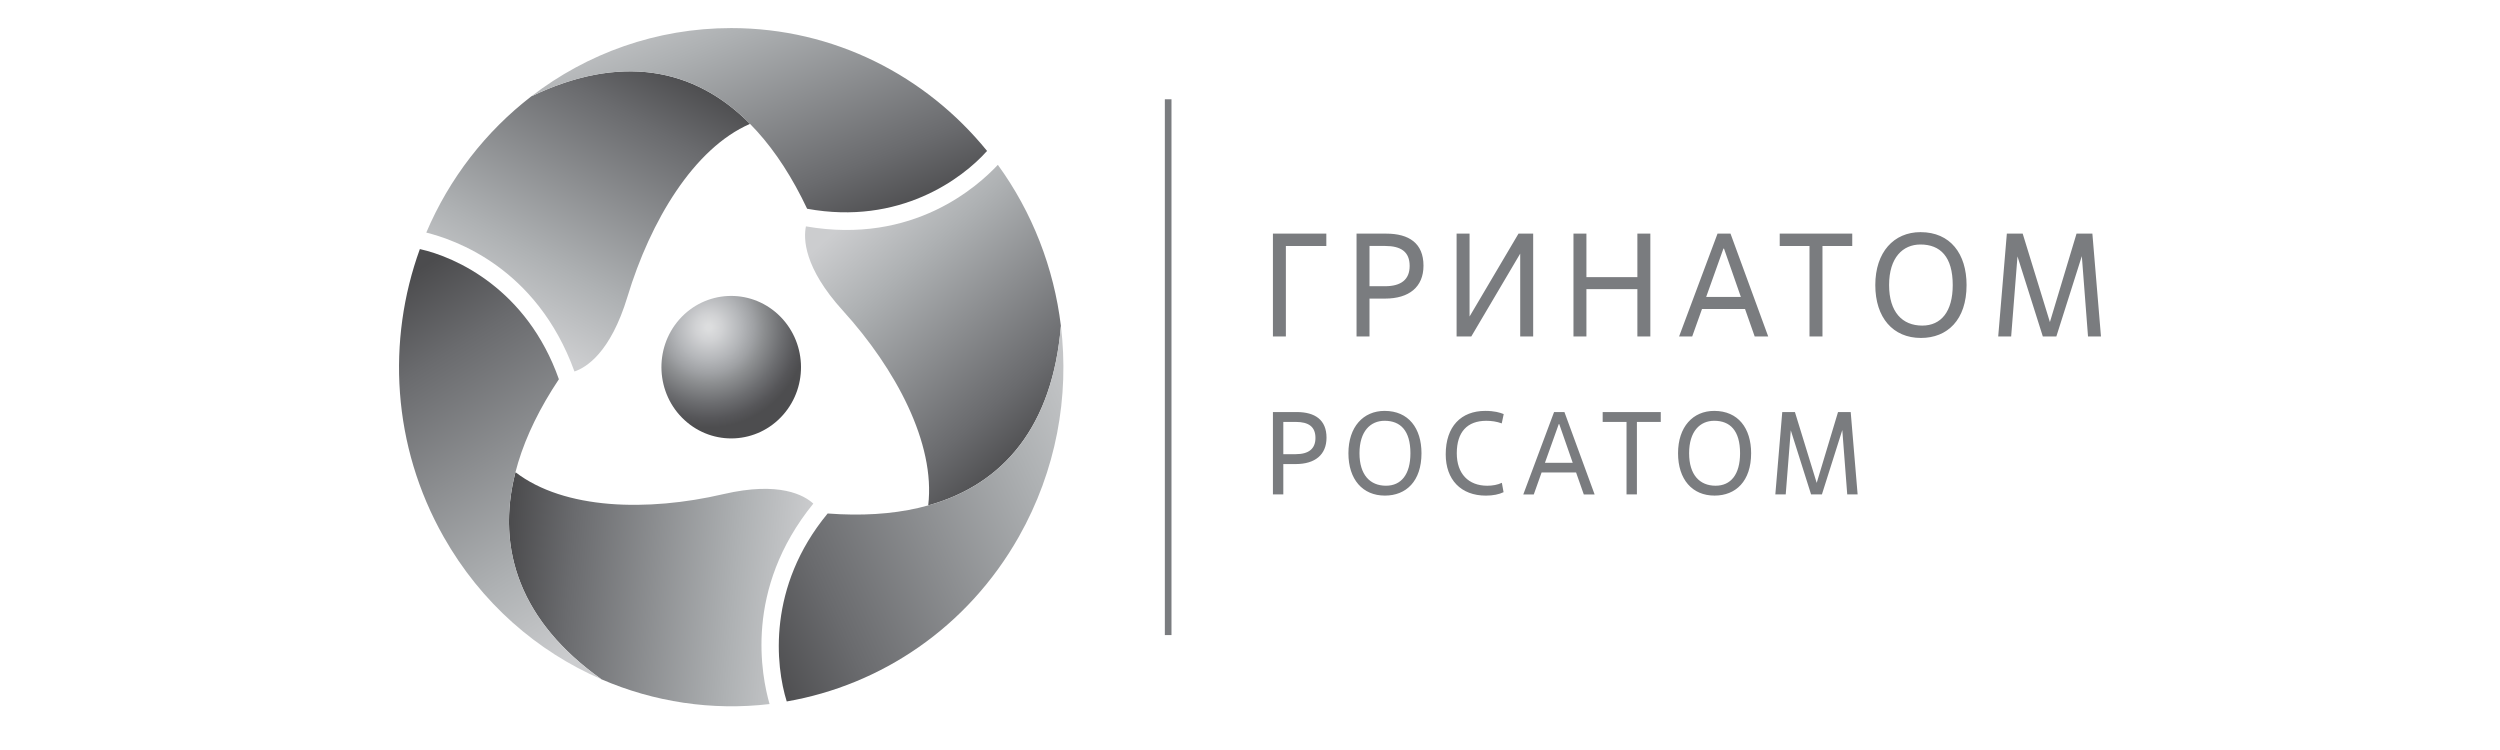 <svg width="160" height="48" viewBox="0 0 160 48" fill="none" xmlns="http://www.w3.org/2000/svg">
<g clip-path="url(#clip0_3001_1145)">
<path d="M50.115 26.555C48.462 28.424 45.639 28.571 43.808 26.884C41.976 25.198 41.829 22.313 43.479 20.443C45.132 18.574 47.957 18.428 49.788 20.114C51.62 21.803 51.767 24.685 50.115 26.555Z" fill="url(#paint0_radial_3001_1145)"/>
<path d="M34.011 6.161C31.09 8.411 28.754 11.414 27.282 14.885C29.049 15.329 34.339 17.087 36.766 23.775C37.496 23.532 39.069 22.596 40.16 18.983C41.624 14.144 44.401 9.49 48.002 7.927C44.41 4.301 39.678 3.446 34.011 6.161Z" fill="url(#paint1_linear_3001_1145)"/>
<path d="M63.172 9.66C59.273 4.857 53.386 1.797 46.799 1.797C41.999 1.797 37.569 3.422 34.011 6.161C41.879 2.393 47.944 5.501 51.656 13.36C57.571 14.442 61.587 11.438 63.172 9.66Z" fill="url(#paint2_linear_3001_1145)"/>
<path d="M38.486 43.472C41.855 44.931 45.571 45.495 49.252 45.06C48.746 43.276 47.591 37.721 52.052 32.231C51.481 31.707 49.901 30.784 46.289 31.626C41.453 32.752 36.116 32.623 32.99 30.221C31.708 35.208 33.349 39.818 38.486 43.472Z" fill="url(#paint3_linear_3001_1145)"/>
<path d="M26.873 15.941H26.871C24.747 21.789 25.095 28.525 28.389 34.349C30.789 38.593 34.382 41.696 38.486 43.472C31.355 38.4 30.96 31.484 35.769 24.271C33.729 18.502 29.172 16.451 26.873 15.941Z" fill="url(#paint4_linear_3001_1145)"/>
<path d="M67.898 20.861C67.451 17.153 66.071 13.588 63.862 10.55C62.602 11.89 58.466 15.687 51.58 14.488C51.421 15.255 51.428 17.114 53.948 19.886C57.32 23.599 59.881 28.381 59.405 32.347C64.277 30.984 67.367 27.228 67.898 20.861Z" fill="url(#paint5_linear_3001_1145)"/>
<path d="M50.351 44.893C56.375 43.849 61.913 40.172 65.207 34.349C67.607 30.104 68.444 25.377 67.898 20.861C67.16 29.701 61.492 33.51 52.97 32.863C49.094 37.55 49.634 42.605 50.351 44.893Z" fill="url(#paint6_linear_3001_1145)"/>
<path d="M74.55 6.354H74.975V40.645H74.55V6.354Z" fill="#7A7C7F"/>
<path d="M82.296 21.535H81.467V14.952H84.885V15.742H82.296V21.535ZM87.648 21.535H86.819V14.952H88.716C90.182 14.952 91.103 15.572 91.103 17.003C91.103 18.367 90.182 19.11 88.643 19.11H87.648V21.535ZM87.648 18.318H88.643C89.666 18.318 90.218 17.895 90.218 17.02C90.218 16.116 89.665 15.741 88.643 15.741H87.648V18.318ZM98.123 21.535H97.293V16.231L94.162 21.535H93.222V14.952H94.052V20.257L97.184 14.952H98.123V21.535ZM105.622 21.535H104.792V18.506H101.531V21.535H100.702V14.952H101.531V17.736H104.792V14.952H105.622V21.535ZM111.682 19.776H108.928L108.301 21.534H107.462L109.922 14.951H110.752L113.165 21.534H112.3L111.682 19.776ZM109.195 19.004H111.415L110.336 15.909H110.299L109.195 19.004ZM116.638 21.535H115.808V15.742H113.902V14.952H118.544V15.742H116.638V21.535ZM120.019 18.243C120.019 16.136 121.207 14.857 122.912 14.857C124.828 14.857 125.86 16.249 125.86 18.243C125.86 20.482 124.625 21.629 122.939 21.629C121.151 21.629 120.019 20.33 120.019 18.243ZM124.975 18.243C124.975 16.438 124.183 15.648 122.911 15.648C121.778 15.648 120.902 16.485 120.902 18.243C120.902 19.973 121.75 20.838 123.022 20.838C124.228 20.838 124.975 19.946 124.975 18.243ZM134.462 21.535H133.633L133.237 16.392L131.606 21.535H130.741L129.119 16.41L128.714 21.535H127.885L128.438 14.952H129.452L131.194 20.613L132.898 14.952H133.912L134.462 21.535Z" fill="#7A7C7F"/>
<path d="M82.132 31.643H81.467V26.371H82.987C84.159 26.371 84.897 26.869 84.897 28.012C84.897 29.104 84.159 29.7 82.928 29.7H82.132V31.643ZM82.132 29.067H82.928C83.747 29.067 84.189 28.729 84.189 28.028C84.189 27.305 83.747 27.003 82.928 27.003H82.132V29.067ZM86.299 29.008C86.299 27.32 87.249 26.297 88.615 26.297C90.149 26.297 90.975 27.412 90.975 29.008C90.975 30.801 89.987 31.718 88.637 31.718C87.206 31.72 86.299 30.68 86.299 29.008ZM90.267 29.008C90.267 27.562 89.633 26.93 88.615 26.93C87.707 26.93 87.007 27.601 87.007 29.008C87.007 30.393 87.684 31.086 88.703 31.086C89.671 31.087 90.267 30.37 90.267 29.008ZM96.228 31.5C95.948 31.637 95.55 31.72 95.1 31.72C93.493 31.72 92.526 30.695 92.526 29.077C92.526 27.285 93.515 26.297 95.057 26.297C95.647 26.297 95.995 26.403 96.237 26.501L96.112 27.097C95.787 26.976 95.447 26.931 95.123 26.931C93.899 26.931 93.234 27.654 93.234 29.009C93.234 30.32 93.98 31.087 95.189 31.087C95.513 31.087 95.861 31.027 96.119 30.899L96.228 31.5ZM100.868 30.236H98.663L98.162 31.645H97.49L99.46 26.372H100.124L102.056 31.645H101.363L100.868 30.236ZM98.876 29.619H100.654L99.791 27.141H99.761L98.876 29.619ZM104.762 31.643H104.098V27.005H102.571V26.372H106.289V27.005H104.762V31.643ZM107.395 29.008C107.395 27.32 108.346 26.297 109.711 26.297C111.245 26.297 112.072 27.412 112.072 29.008C112.072 30.801 111.083 31.718 109.733 31.718C108.302 31.72 107.395 30.68 107.395 29.008ZM111.364 29.008C111.364 27.562 110.729 26.93 109.711 26.93C108.803 26.93 108.103 27.601 108.103 29.008C108.103 30.393 108.781 31.086 109.799 31.086C110.767 31.087 111.364 30.37 111.364 29.008ZM118.888 31.643H118.223L117.907 27.524L116.602 31.643H115.909L114.61 27.539L114.286 31.643H113.621L114.064 26.371H114.875L116.269 30.905L117.634 26.371H118.445L118.888 31.643Z" fill="#7A7C7F"/>
</g>
<defs>
<radialGradient id="paint0_radial_3001_1145" cx="0" cy="0" r="1" gradientUnits="userSpaceOnUse" gradientTransform="translate(45.358 20.953) scale(6.286 6.417)">
<stop offset="0.029" stop-color="#DCDDDE"/>
<stop offset="0.134" stop-color="#D1D2D4"/>
<stop offset="0.329" stop-color="#B4B6B9"/>
<stop offset="0.46" stop-color="#9FA1A4"/>
<stop offset="0.557" stop-color="#8D8F91"/>
<stop offset="0.755" stop-color="#6C6D70"/>
<stop offset="0.909" stop-color="#565659"/>
<stop offset="1" stop-color="#4D4D4F"/>
</radialGradient>
<linearGradient id="paint1_linear_3001_1145" x1="31.716" y1="20.433" x2="41.141" y2="3.192" gradientUnits="userSpaceOnUse">
<stop stop-color="#CCCDCF"/>
<stop offset="0.247" stop-color="#AEB1B3"/>
<stop offset="0.792" stop-color="#6A6B6E"/>
<stop offset="1" stop-color="#4C4C4E"/>
</linearGradient>
<linearGradient id="paint2_linear_3001_1145" x1="35.936" y1="1.279" x2="43.218" y2="19.645" gradientUnits="userSpaceOnUse">
<stop stop-color="#CCCDCF"/>
<stop offset="0.247" stop-color="#AEB1B3"/>
<stop offset="0.792" stop-color="#6A6B6E"/>
<stop offset="1" stop-color="#4C4C4E"/>
</linearGradient>
<linearGradient id="paint3_linear_3001_1145" x1="51.74" y1="38.356" x2="32.423" y2="36.614" gradientUnits="userSpaceOnUse">
<stop stop-color="#CCCDCF"/>
<stop offset="0.247" stop-color="#AEB1B3"/>
<stop offset="0.792" stop-color="#6A6B6E"/>
<stop offset="1" stop-color="#4C4C4E"/>
</linearGradient>
<linearGradient id="paint4_linear_3001_1145" x1="33.385" y1="44.215" x2="19.424" y2="21.826" gradientUnits="userSpaceOnUse">
<stop stop-color="#CCCDCF"/>
<stop offset="0.247" stop-color="#AEB1B3"/>
<stop offset="0.792" stop-color="#6A6B6E"/>
<stop offset="1" stop-color="#4C4C4E"/>
</linearGradient>
<linearGradient id="paint5_linear_3001_1145" x1="56.943" y1="11.705" x2="69.566" y2="25.964" gradientUnits="userSpaceOnUse">
<stop stop-color="#CCCDCF"/>
<stop offset="0.247" stop-color="#AEB1B3"/>
<stop offset="0.792" stop-color="#6A6B6E"/>
<stop offset="1" stop-color="#4C4C4E"/>
</linearGradient>
<linearGradient id="paint6_linear_3001_1145" x1="71.082" y1="24.995" x2="45.881" y2="36.54" gradientUnits="userSpaceOnUse">
<stop stop-color="#CCCDCF"/>
<stop offset="0.247" stop-color="#AEB1B3"/>
<stop offset="0.792" stop-color="#6A6B6E"/>
<stop offset="1" stop-color="#4C4C4E"/>
</linearGradient>
<clipPath id="clip0_3001_1145">
<rect width="160" height="48" fill="white"/>
</clipPath>
</defs>
</svg>
